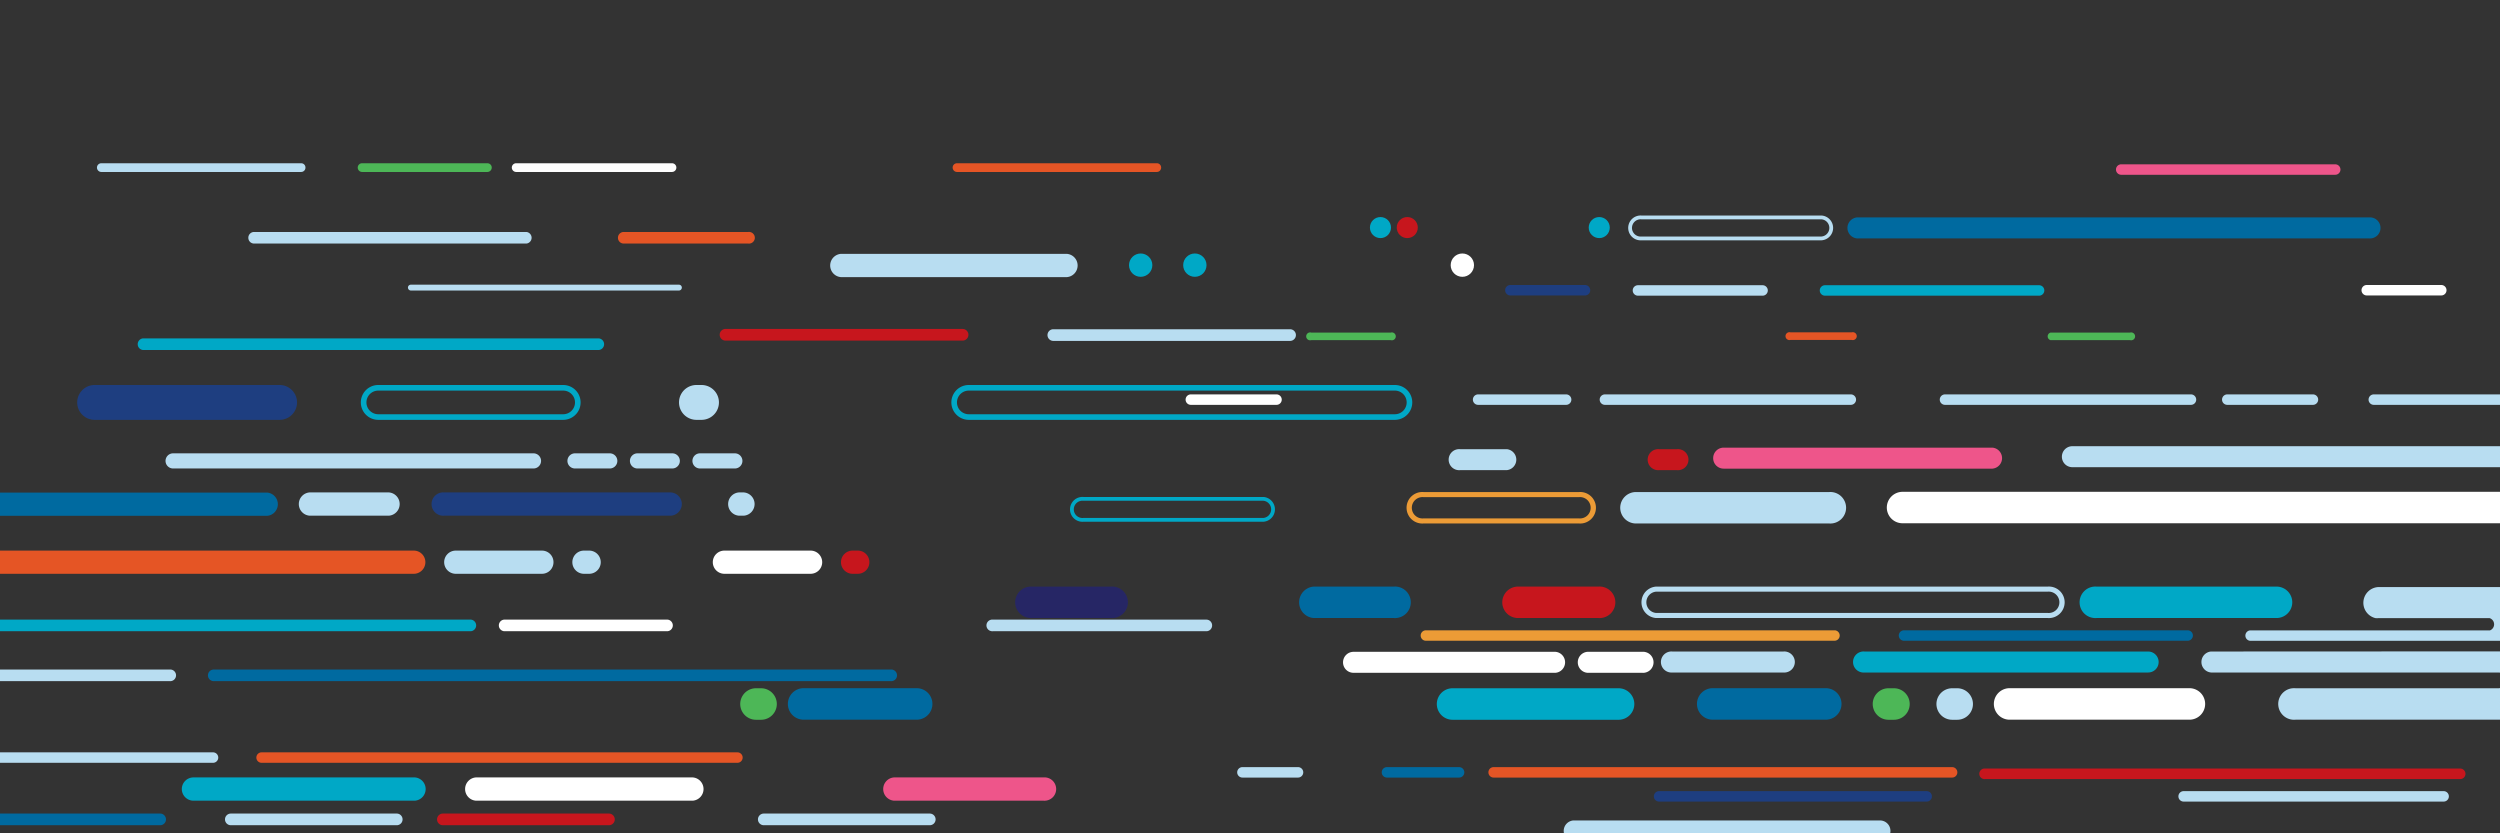 <svg xmlns="http://www.w3.org/2000/svg" viewBox="0 0 330 110"><rect x="0" y="0" width="330" height="110" fill="#333333" stroke="none"/><defs><style>.cls-1{fill:#b8ddf1}.cls-2{fill:#fff}.cls-3{fill:#006aa0}.cls-4{fill:#00a8c6}.cls-5{fill:#4db757}.cls-6{fill:#c7161d}.cls-8{fill:#ec9b36}.cls-11{fill:#1e3e80}.cls-12{fill:#ee558a}.cls-13{fill:#e55525}</style></defs><g id="SVGs"><g id="CertHeroMobile"><path class="cls-1" d="M340.36 94.92a1.15 1.15 0 0 0 .27-.27 2.33 2.33 0 0 0 .24-.41 2 2 0 0 0 .18-.5l2.44-9.56 1.56-6.13a.65.65 0 0 0 0-.24.66.66 0 0 0-.09-.19.42.42 0 0 0-.16-.13.56.56 0 0 0-.23 0H314a2.08 2.08 0 0 0-.45 4.1 2.22 2.22 0 0 0 .45 0h14.62a.86.86 0 0 1 .06 1.62h-31.6a.72.72 0 0 0-.29.06.7.7 0 0 0-.4.63.69.69 0 0 0 .69.69h36.42a.7.7 0 1 1 0 1.39l-41.64.02a1.39 1.39 0 0 0 0 2.77h37.92a1 1 0 0 1 0 2.08h-26.75a2.71 2.71 0 0 0-.41 0A2.08 2.08 0 0 0 303 95h37.05a.48.48 0 0 0 .31-.08Z"/><path class="cls-2" d="M265.27 95H289a2.08 2.08 0 0 0 0-4.16h-23.73a2.08 2.08 0 0 0 0 4.16Z"/><path class="cls-3" d="M224 92.93a2.08 2.08 0 0 0 2.05 2.07H241a2.08 2.08 0 1 0 0-4.16h-14.95a2.08 2.08 0 0 0-2.05 2.09Zm-120 0a2.08 2.08 0 0 0 2.05 2.07H121a2.08 2.08 0 0 0 0-4.16h-14.95a2.08 2.08 0 0 0-2.05 2.09Z"/><path class="cls-4" d="M215.73 92.93a2.08 2.08 0 0 0-2.07-2.08h-21.92a2.08 2.08 0 0 0 0 4.16h21.92a2.08 2.08 0 0 0 2.07-2.08Z"/><path class="cls-1" d="M257.69 90.85a2.08 2.08 0 1 0 0 4.16h.66a2.08 2.08 0 0 0 0-4.16Z"/><path class="cls-5" d="M249.28 90.85a2.08 2.08 0 0 0 0 4.16h.72a2.08 2.08 0 0 0 0-4.16Zm-149.49 0a2.08 2.08 0 0 0 0 4.16h.67a2.08 2.08 0 0 0 0-4.16Z"/><path class="cls-4" d="M302.58 79.51a2.08 2.08 0 0 0-2.08-2.08h-23.77a2.08 2.08 0 1 0 0 4.15h23.77a2.08 2.08 0 0 0 2.08-2.07Z"/><path class="cls-1" d="M270.31 78.1a1.41 1.41 0 1 1 0 2.81h-51.7a1.41 1.41 0 0 1 0-2.81h51.7m0-.67h-51.7a2.08 2.08 0 0 0 0 4.15h51.7a2.08 2.08 0 1 0 0-4.15Z"/><path class="cls-6" d="M198.3 79.51a2.08 2.08 0 0 0 2.08 2.07H211a2.08 2.08 0 1 0 0-4.15h-10.62a2.08 2.08 0 0 0-2.08 2.08Z"/><path d="M134 79.51a2.08 2.08 0 0 0 2.08 2.07h10.58a2.08 2.08 0 1 0 0-4.15H136.1a2.08 2.08 0 0 0-2.1 2.08Z" style="fill:#262665"/><path class="cls-3" d="M173.42 81.58H184a2.08 2.08 0 1 0 0-4.15h-10.58a2.08 2.08 0 0 0 0 4.15Z"/><path class="cls-4" d="M284.94 87.43a1.39 1.39 0 0 0-1.39-1.43h-37.44a1.39 1.39 0 1 0 0 2.77h37.44a1.38 1.38 0 0 0 1.39-1.34Z"/><path class="cls-1" d="M235.41 86h-14.66a1.39 1.39 0 1 0 0 2.77h14.66a1.39 1.39 0 1 0 0-2.77Z"/><path class="cls-2" d="M216.76 88.81a1.39 1.39 0 1 0 0-2.77h-7.22a1.39 1.39 0 0 0 0 2.77Zm-39.48-1.38a1.38 1.38 0 0 0 1.39 1.38h26.65a1.39 1.39 0 0 0 0-2.77h-26.65a1.39 1.39 0 0 0-1.39 1.39Z"/><path class="cls-3" d="M288.77 83.2h-37.44a.69.69 0 1 0 0 1.38h37.44a.69.69 0 1 0 0-1.38Z"/><path class="cls-8" d="M187.53 83.89a.69.69 0 0 0 .7.69h53.92a.69.69 0 0 0 0-1.38h-53.92a.69.69 0 0 0-.7.69Z"/><path class="cls-3" d="M245.37 31.47h67.35a1.39 1.39 0 1 0 0-2.77h-67.35a1.39 1.39 0 1 0 0 2.77Z"/><path d="M216.68 31.47h23.77a1.39 1.39 0 0 0 0-2.77h-23.77a1.39 1.39 0 1 0 0 2.77Z" style="stroke:#b8ddf1;fill:none;stroke-miterlimit:10;stroke-width:.5px"/><path d="M143 68.62h23.77a1.39 1.39 0 0 0 0-2.77H143a1.39 1.39 0 1 0 0 2.77Z" style="stroke:#00a8c6;fill:none;stroke-miterlimit:10;stroke-width:.5px"/><path class="cls-2" d="M322.25 39a.69.69 0 1 0 0-1.38h-9.84a.69.69 0 1 0 0 1.38Z"/><path class="cls-11" d="M199.37 39h9.85a.69.69 0 0 0 0-1.38h-9.85a.69.69 0 1 0 0 1.38Z"/><path class="cls-1" d="M216.21 37.65a.69.69 0 1 0 0 1.38h16.45a.69.69 0 1 0 0-1.38Z"/><path class="cls-4" d="M269.85 38.34a.69.69 0 0 0-.69-.69H240.9a.69.69 0 1 0 0 1.38h28.26a.69.69 0 0 0 .69-.69Z"/><path class="cls-12" d="M280 23.07h28.25a.69.69 0 1 0 0-1.38H280a.69.69 0 1 0 0 1.38Z"/><path class="cls-1" d="M305.31 53.44a.69.69 0 0 0 0-1.38H294a.69.69 0 0 0 0 1.38Z"/><path class="cls-2" d="M168.5 53.44a.69.69 0 0 0 0-1.38h-11.31a.69.69 0 1 0 0 1.38Z"/><path class="cls-1" d="M332.24 52.06h-18.9a.69.69 0 0 0 0 1.38h18.9a.69.69 0 1 0 0-1.38Zm-137.13 1.38h11.62a.69.69 0 1 0 0-1.38h-11.62a.69.69 0 1 0 0 1.38Zm16.74 0h32.46a.69.69 0 0 0 0-1.38h-32.46a.69.69 0 1 0 0 1.38Zm44.89 0h32.47a.69.69 0 0 0 0-1.38h-32.47a.69.69 0 0 0 0 1.38Z"/><path class="cls-5" d="M281.17 44.9a.52.52 0 1 0 0-1h-10.5a.52.52 0 0 0 0 1Zm-97.59 0a.52.52 0 1 0 0-1h-10.5a.52.52 0 1 0 0 1Z"/><path class="cls-13" d="M236.35 43.87a.52.52 0 1 0 0 1h8.08a.52.52 0 1 0 0-1Z"/><path class="cls-6" d="M325.44 102.15a.69.69 0 0 0-.69-.7h-62.7a.7.7 0 1 0 0 1.39h62.7a.69.69 0 0 0 .69-.69Z"/><path class="cls-13" d="M197.16 102.64h60.52a.69.69 0 0 0 0-1.38h-60.52a.69.69 0 0 0 0 1.38Z"/><path class="cls-3" d="M183.08 101.26a.69.69 0 1 0 0 1.38h9.52a.69.69 0 0 0 0-1.38Z"/><path class="cls-1" d="M164 102.64h7.34a.69.69 0 0 0 0-1.38H164a.69.69 0 1 0 0 1.38Zm124.24 3.17h34.32a.69.69 0 1 0 0-1.38h-34.32a.69.69 0 1 0 0 1.38Z"/><path class="cls-11" d="M219 105.81h35.32a.69.69 0 0 0 0-1.38H219a.69.69 0 0 0 0 1.38Z"/><path class="cls-1" d="M249.54 109.69a1.38 1.38 0 0 0-1.38-1.39h-40.48a1.39 1.39 0 0 0 0 2.77h40.48a1.38 1.38 0 0 0 1.38-1.38Zm22.63-49.41a1.38 1.38 0 0 0 1.38 1.39h57.15a1.39 1.39 0 0 0 0-2.77h-57.15a1.38 1.38 0 0 0-1.38 1.38Z"/><path class="cls-12" d="M226.14 60.48a1.38 1.38 0 0 0 1.38 1.38H263a1.39 1.39 0 0 0 0-2.77h-35.48a1.38 1.38 0 0 0-1.38 1.39Z"/><path class="cls-6" d="M221.37 62.06a1.39 1.39 0 1 0 0-2.77H219a1.39 1.39 0 1 0 0 2.77Z"/><path class="cls-1" d="M192.73 62.06h6.15a1.39 1.39 0 0 0 0-2.77h-6.15a1.39 1.39 0 1 0 0 2.77Z"/><path class="cls-2" d="M249.06 67a2.07 2.07 0 0 0 2.07 2.07h83.54a2.08 2.08 0 0 0 0-4.15h-83.54a2.08 2.08 0 0 0-2.07 2.08Z"/><path class="cls-1" d="M213.87 67a2.08 2.08 0 0 0 2.13 2.1h25.46a2.08 2.08 0 1 0 0-4.15H216a2.08 2.08 0 0 0-2.13 2.05Z"/><path class="cls-8" d="M208.44 65.62a1.41 1.41 0 1 1 0 2.81h-20.55a1.41 1.41 0 1 1 0-2.81h20.55m0-.67h-20.55a2.08 2.08 0 1 0 0 4.15h20.55a2.08 2.08 0 1 0 0-4.15Z"/><circle class="cls-4" cx="211.1" cy="30.04" r="1.39"/><circle class="cls-6" cx="185.76" cy="30.04" r="1.39"/><circle class="cls-4" cx="182.22" cy="30.04" r="1.39"/><path class="cls-2" d="M91.45 102.62H62.81a1.54 1.54 0 0 0 0 3.07h28.64a1.54 1.54 0 0 0 0-3.07Z"/><path class="cls-4" d="M24 104.15a1.54 1.54 0 0 0 1.54 1.54h29.23a1.54 1.54 0 0 0 0-3.07H25.51a1.54 1.54 0 0 0-1.51 1.53Z"/><path class="cls-12" d="M118 105.69h19.75a1.54 1.54 0 1 0 0-3.07H118a1.54 1.54 0 0 0 0 3.07Z"/><path class="cls-1" d="M111 36.58h29.83a1.54 1.54 0 0 0 0-3.07H111a1.54 1.54 0 0 0 0 3.07Z"/><path class="cls-6" d="M127.06 43.42H95.77a.77.77 0 1 0 0 1.54h31.29a.77.77 0 0 0 0-1.54Z"/><path class="cls-1" d="M138.27 44.19a.77.77 0 0 0 .73.81h31.29a.77.77 0 0 0 0-1.54H139a.77.77 0 0 0-.73.73ZM32.78 31.39a.76.76 0 0 0 .76.76h35.95a.77.77 0 0 0 0-1.53H33.54a.76.76 0 0 0-.76.77Z"/><path class="cls-13" d="M81.57 31.39a.76.76 0 0 0 .77.76h16.44a.77.77 0 1 0 0-1.53H82.34a.76.76 0 0 0-.77.77Z"/><path class="cls-2" d="M67.56 22.12a.58.58 0 0 0 .58.58H88.7a.58.58 0 0 0 .58-.58.57.57 0 0 0-.58-.57H68.14a.57.57 0 0 0-.58.57Z"/><path class="cls-5" d="M64.34 22.7a.58.58 0 0 0 .57-.58.57.57 0 0 0-.57-.57H47.8a.57.57 0 0 0-.58.57.58.58 0 0 0 .58.58Z"/><path class="cls-1" d="M39.75 21.55H13.37a.57.57 0 0 0-.57.57.58.58 0 0 0 .57.58h26.38a.57.57 0 0 0 .57-.58.56.56 0 0 0-.57-.57Z"/><path class="cls-13" d="M152.7 21.55h-26.38a.57.57 0 0 0-.57.57.58.58 0 0 0 .57.58h26.38a.57.57 0 0 0 .57-.58.56.56 0 0 0-.57-.57Z"/><path class="cls-1" d="M28.12 99.31h-38.24a.69.69 0 0 0-.69.69.69.69 0 0 0 .69.69h38.24a.69.69 0 1 0 0-1.38Z"/><path class="cls-13" d="M97.34 99.31H34.53a.69.69 0 0 0 0 1.38h62.81a.69.69 0 0 0 0-1.38Z"/><path class="cls-3" d="M-21.28 108.93h42.42a.77.77 0 0 0 0-1.54h-42.42a.77.77 0 0 0-.76.77.77.77 0 0 0 .76.77Z"/><path class="cls-1" d="M53.14 108.16a.77.77 0 0 0-.76-.77H30.47a.77.77 0 1 0 0 1.54h21.91a.77.77 0 0 0 .76-.77Z"/><path class="cls-6" d="M80.38 107.39H58.46a.77.77 0 0 0 0 1.54h21.92a.77.77 0 0 0 0-1.54Z"/><path class="cls-1" d="M122.73 107.39h-21.91a.77.77 0 0 0 0 1.54h21.91a.77.77 0 0 0 0-1.54Z"/><path class="cls-3" d="M-7.83 66.55a1.54 1.54 0 0 0 1.54 1.54h41.55a1.54 1.54 0 0 0 0-3.07H-6.29a1.54 1.54 0 0 0-1.54 1.53Z"/><path class="cls-1" d="M40.86 65a1.54 1.54 0 0 0 0 3.07h10.48a1.54 1.54 0 0 0 0-3.07Z"/><path class="cls-11" d="M90 66.55A1.54 1.54 0 0 0 88.42 65H58.63a1.54 1.54 0 1 0 0 3.07h29.79A1.54 1.54 0 0 0 90 66.55Z"/><path class="cls-1" d="M98.19 65h-.66a1.54 1.54 0 0 0 0 3.07h.66a1.54 1.54 0 0 0 0-3.07Zm-75.34-3.16h47.57a1 1 0 1 0 0-2H22.85a1 1 0 1 0 0 2Zm53.05 0h4.59a1 1 0 1 0 0-2H75.9a1 1 0 0 0 0 2Zm12.84 0a1 1 0 0 0 0-2h-4.59a1 1 0 1 0 0 2Zm2.66-1a1 1 0 0 0 1 1H97a1 1 0 1 0 0-2h-4.6a1 1 0 0 0-1 1Z"/><path class="cls-13" d="M-11 74.21a1.53 1.53 0 0 0 1.54 1.53h64.08a1.53 1.53 0 0 0 0-3.06H-9.47A1.53 1.53 0 0 0-11 74.21Z"/><path class="cls-1" d="M73.06 74.21a1.52 1.52 0 0 0-1.53-1.53H60.16a1.53 1.53 0 1 0 0 3.06h11.37a1.52 1.52 0 0 0 1.53-1.53Zm4.71 1.53a1.53 1.53 0 1 0 0-3.06h-.69a1.53 1.53 0 0 0 0 3.06Z"/><path class="cls-2" d="M94.09 74.21a1.53 1.53 0 0 0 1.53 1.53H107a1.53 1.53 0 1 0 0-3.06H95.62a1.53 1.53 0 0 0-1.53 1.53Z"/><path class="cls-6" d="M112.54 75.74h.69a1.53 1.53 0 1 0 0-3.06h-.69a1.53 1.53 0 0 0 0 3.06Z"/><path class="cls-1" d="M160 82.56a.76.76 0 0 0-.77-.77h-28.16a.77.77 0 1 0 0 1.53h28.11a.76.76 0 0 0 .82-.76Z"/><path class="cls-4" d="M-7.06 83.32h69.23a.77.77 0 0 0 0-1.53H-7.06a.76.76 0 0 0-.76.77.76.76 0 0 0 .76.76Z"/><path class="cls-2" d="M66.53 83.32h21.6a.77.77 0 0 0 0-1.53h-21.6a.77.77 0 0 0 0 1.53Z"/><path class="cls-1" d="M-39 89.15a.76.76 0 0 0 .77.76h60.61a.77.77 0 1 0 0-1.53h-60.63a.76.76 0 0 0-.75.77Z"/><path class="cls-3" d="M27.45 89.15a.76.76 0 0 0 .77.76h89.33a.77.77 0 1 0 0-1.53H28.22a.76.76 0 0 0-.77.77Z"/><path class="cls-4" d="M184.12 51.56a1.56 1.56 0 1 1 0 3.12h-56.24a1.56 1.56 0 0 1 0-3.12h56.24m0-.74h-56.24a2.3 2.3 0 1 0 0 4.6h56.24a2.3 2.3 0 0 0 0-4.6Z"/><path class="cls-11" d="M12.49 55.42h24.42a2.3 2.3 0 1 0 0-4.6H12.49a2.3 2.3 0 0 0 0 4.6Z"/><path class="cls-4" d="M74.34 51.56a1.56 1.56 0 1 1 0 3.12H49.93a1.56 1.56 0 1 1 0-3.12h24.41m0-.74H49.93a2.3 2.3 0 1 0 0 4.6h24.41a2.3 2.3 0 1 0 0-4.6Z"/><path class="cls-1" d="M92.6 50.82h-.67a2.3 2.3 0 0 0 0 4.6h.67a2.3 2.3 0 1 0 0-4.6Zm-2.97-13.24h-35.4a.38.38 0 0 0-.38.38.39.39 0 0 0 .38.39h35.4A.39.39 0 0 0 90 38a.38.38 0 0 0-.37-.42Z"/><path class="cls-4" d="M79.06 44.67h-60.2a.77.77 0 0 0 0 1.53h60.2a.77.77 0 0 0 0-1.53Z"/><circle class="cls-4" cx="150.57" cy="35" r="1.54"/><circle class="cls-2" cx="193.03" cy="35" r="1.54"/><circle class="cls-4" cx="157.72" cy="35" r="1.54"/></g></g></svg>